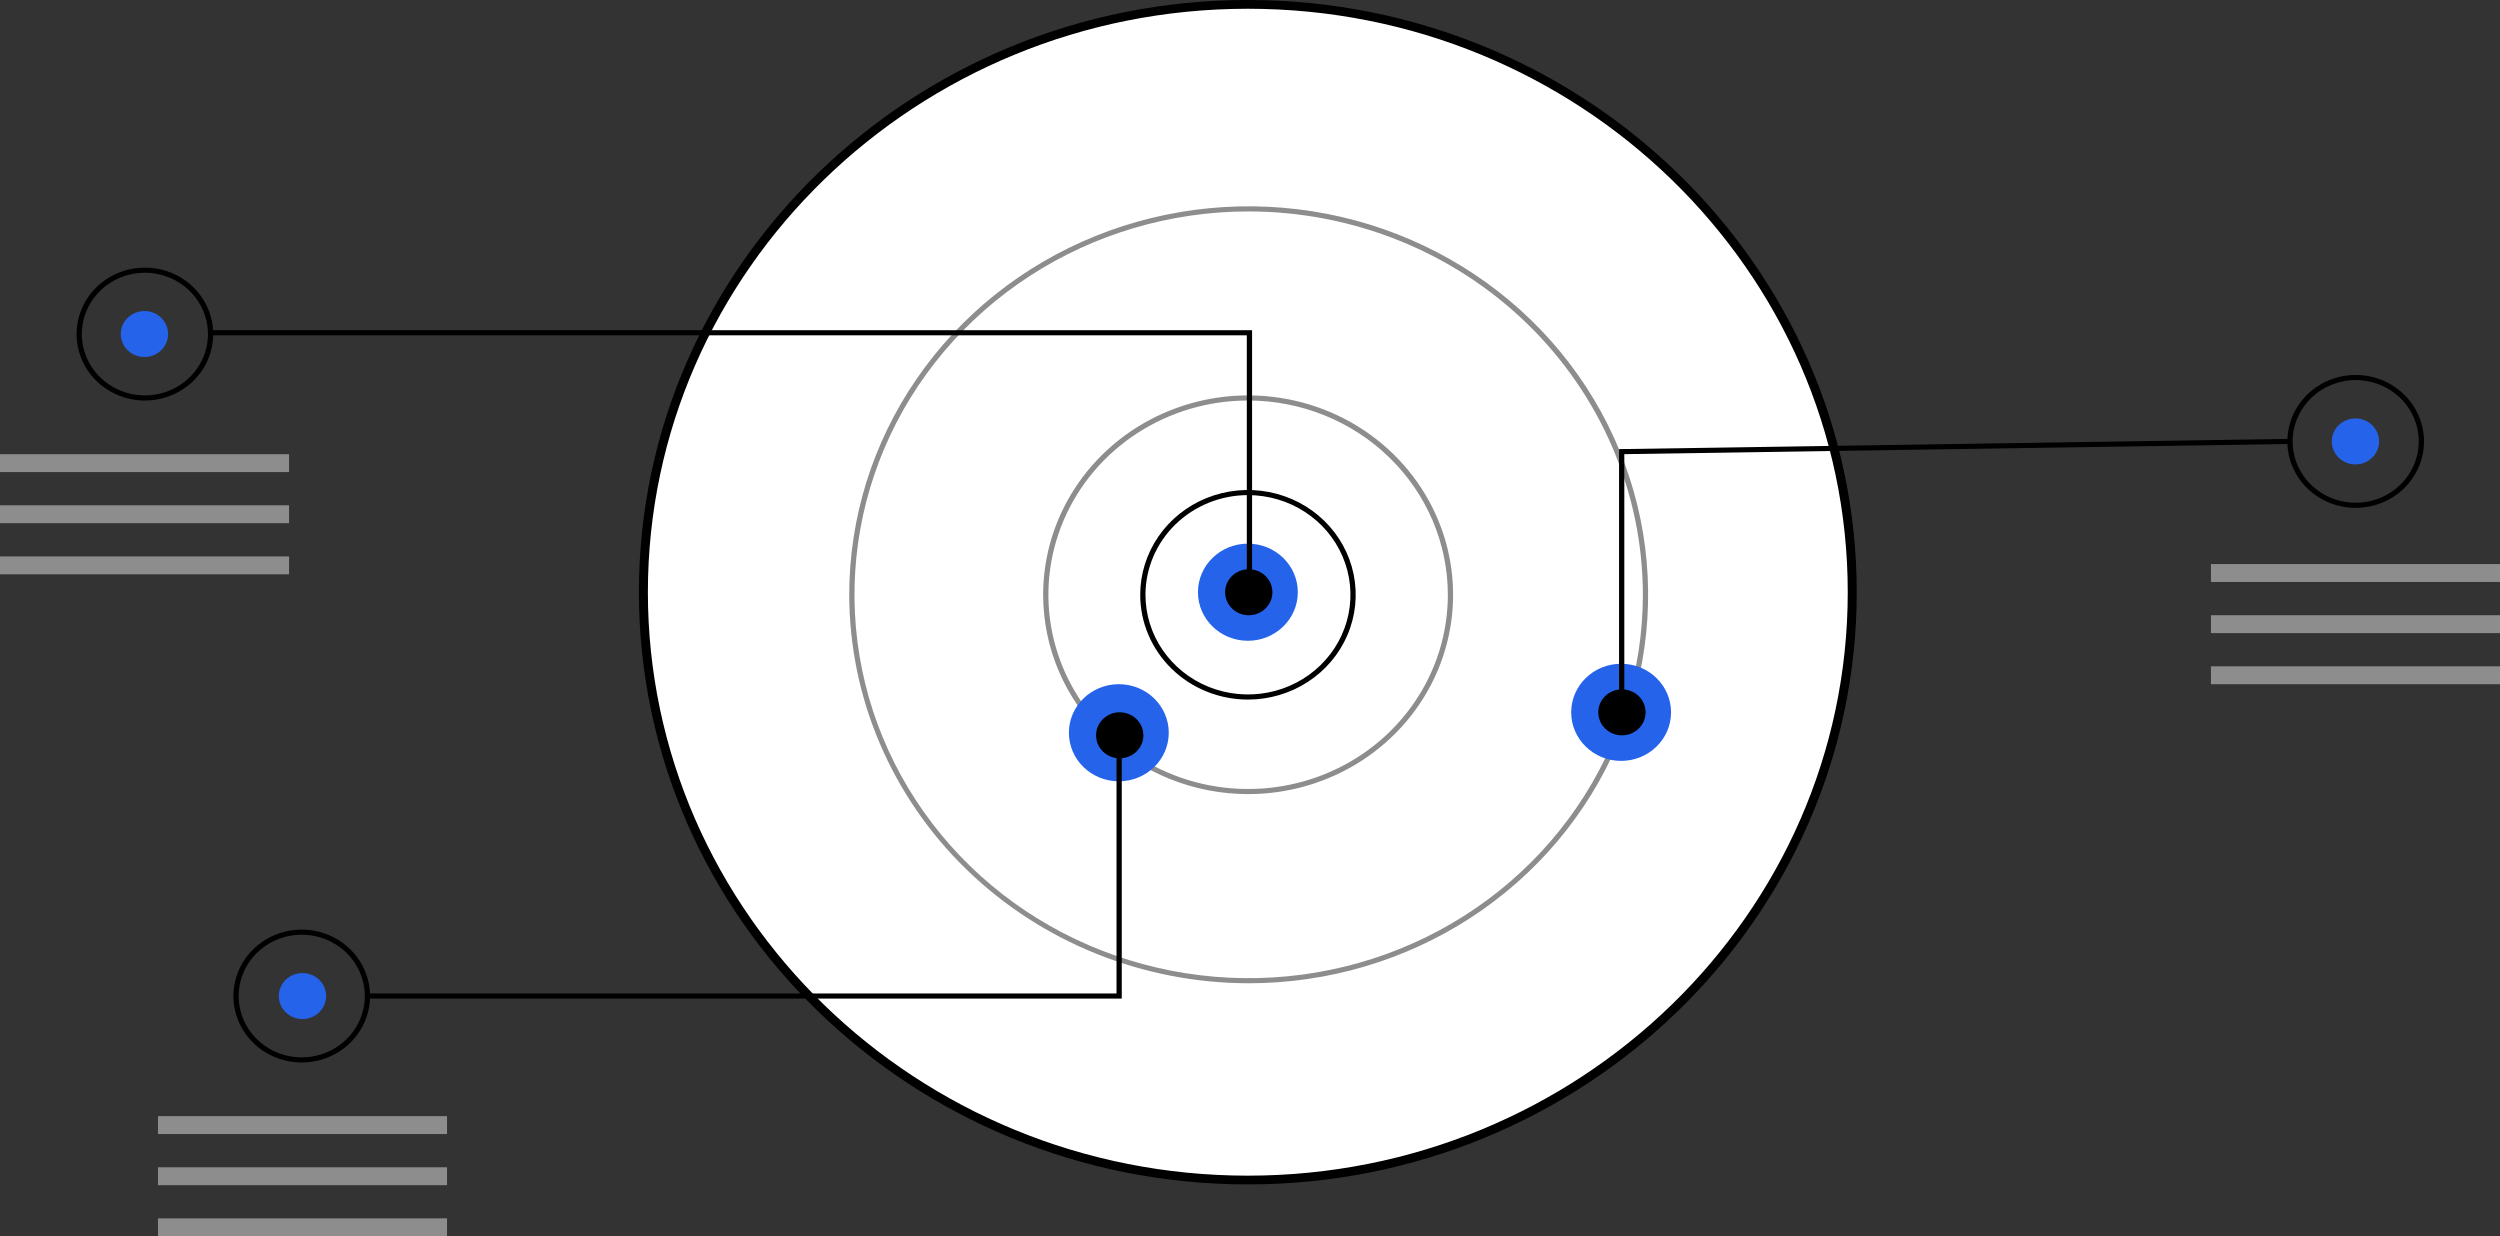 <svg width="182" height="90" viewBox="0 0 182 90" fill="none" xmlns="http://www.w3.org/2000/svg">
<rect x="0" y="0" width="182" height="90" fill="#333333" stroke="none"/>
<path d="M90.853 85.906C115.155 85.906 134.855 66.747 134.855 43.112C134.855 19.478 115.155 0.318 90.853 0.318C66.552 0.318 46.852 19.478 46.852 43.112C46.852 66.747 66.552 85.906 90.853 85.906Z" fill="white"/>
<path d="M46.512 43.112C46.512 19.34 66.398 0 90.841 0C115.284 0 135.17 19.34 135.17 43.112C135.17 66.885 115.284 86.225 90.841 86.225C66.398 86.225 46.512 66.885 46.512 43.112ZM47.166 43.112C47.166 66.534 66.759 85.588 90.841 85.588C114.923 85.588 134.516 66.534 134.516 43.112C134.516 19.691 114.923 0.637 90.841 0.637C66.759 0.637 47.166 19.691 47.166 43.112Z" fill="black"/>
<path d="M83.008 43.3C83.008 41.792 83.468 40.317 84.33 39.062C85.192 37.808 86.417 36.83 87.85 36.253C89.283 35.675 90.86 35.524 92.382 35.819C93.903 36.113 95.301 36.839 96.398 37.906C97.495 38.973 98.242 40.332 98.545 41.812C98.847 43.292 98.692 44.826 98.098 46.22C97.505 47.614 96.499 48.805 95.209 49.643C93.919 50.481 92.403 50.929 90.852 50.929C88.771 50.929 86.776 50.125 85.305 48.695C83.834 47.264 83.008 45.324 83.008 43.3ZM90.852 36.044C88.874 36.046 86.977 36.811 85.578 38.172C84.179 39.532 83.393 41.377 83.39 43.3C83.39 44.736 83.828 46.139 84.648 47.332C85.468 48.525 86.633 49.455 87.996 50.004C89.36 50.554 90.86 50.697 92.307 50.417C93.755 50.137 95.084 49.446 96.127 48.431C97.171 47.417 97.882 46.124 98.169 44.716C98.457 43.309 98.31 41.849 97.745 40.523C97.18 39.198 96.224 38.064 94.997 37.267C93.77 36.47 92.327 36.044 90.852 36.044Z" fill="black"/>
<path d="M75.941 43.298C75.941 40.428 76.817 37.622 78.456 35.235C80.096 32.849 82.427 30.988 85.153 29.89C87.88 28.791 90.88 28.504 93.775 29.064C96.67 29.624 99.329 31.006 101.416 33.036C103.502 35.066 104.924 37.651 105.499 40.467C106.075 43.282 105.78 46.2 104.65 48.852C103.521 51.504 101.608 53.77 99.154 55.365C96.7 56.96 93.815 57.811 90.864 57.811C88.904 57.811 86.964 57.435 85.153 56.706C83.343 55.977 81.698 54.908 80.312 53.56C78.926 52.212 77.827 50.612 77.077 48.852C76.327 47.091 75.941 45.204 75.941 43.298ZM90.864 29.157C87.988 29.157 85.177 29.987 82.786 31.54C80.395 33.094 78.531 35.303 77.431 37.886C76.33 40.47 76.042 43.314 76.603 46.057C77.164 48.8 78.549 51.319 80.583 53.297C82.616 55.275 85.207 56.621 88.027 57.167C90.848 57.712 93.771 57.432 96.428 56.362C99.085 55.292 101.356 53.48 102.953 51.154C104.551 48.829 105.404 46.095 105.404 43.298C105.399 39.549 103.866 35.955 101.14 33.304C98.414 30.653 94.719 29.162 90.864 29.157Z" fill="#8D8D8D"/>
<path d="M61.824 43.301C61.824 37.707 63.53 32.239 66.725 27.589C69.92 22.938 74.462 19.313 79.775 17.172C85.089 15.032 90.936 14.472 96.577 15.563C102.218 16.654 107.399 19.348 111.466 23.303C115.533 27.258 118.303 32.297 119.425 37.783C120.547 43.27 119.971 48.956 117.77 54.124C115.569 59.291 111.842 63.708 107.06 66.816C102.277 69.924 96.655 71.582 90.904 71.582C83.194 71.574 75.803 68.591 70.351 63.289C64.9 57.987 61.833 50.799 61.824 43.301ZM90.904 15.392C85.228 15.392 79.68 17.029 74.961 20.095C70.241 23.162 66.563 27.521 64.391 32.62C62.219 37.72 61.651 43.332 62.758 48.746C63.865 54.16 66.599 59.133 70.612 63.036C74.625 66.939 79.739 69.597 85.305 70.674C90.872 71.751 96.642 71.198 101.886 69.086C107.129 66.973 111.611 63.396 114.764 58.806C117.918 54.217 119.601 48.821 119.601 43.301C119.592 35.901 116.566 28.808 111.186 23.575C105.806 18.343 98.512 15.4 90.904 15.392Z" fill="#8D8D8D"/>
<path d="M90.846 46.648C92.853 46.648 94.481 45.066 94.481 43.113C94.481 41.161 92.853 39.578 90.846 39.578C88.838 39.578 87.211 41.161 87.211 43.113C87.211 45.066 88.838 46.648 90.846 46.648Z" fill="#2563EB"/>
<path d="M81.451 56.879C83.459 56.879 85.086 55.296 85.086 53.344C85.086 51.391 83.459 49.809 81.451 49.809C79.444 49.809 77.816 51.391 77.816 53.344C77.816 55.296 79.444 56.879 81.451 56.879Z" fill="#2563EB"/>
<path d="M118.018 55.393C120.025 55.393 121.653 53.81 121.653 51.857C121.653 49.905 120.025 48.322 118.018 48.322C116.01 48.322 114.383 49.905 114.383 51.857C114.383 53.81 116.01 55.393 118.018 55.393Z" fill="#2563EB"/>
<path d="M90.909 44.789C91.86 44.789 92.631 44.039 92.631 43.114C92.631 42.189 91.86 41.44 90.909 41.44C89.958 41.44 89.188 42.189 89.188 43.114C89.188 44.039 89.958 44.789 90.909 44.789Z" fill="black"/>
<path d="M118.077 53.533C119.028 53.533 119.799 52.783 119.799 51.858C119.799 50.933 119.028 50.184 118.077 50.184C117.126 50.184 116.355 50.933 116.355 51.858C116.355 52.783 117.126 53.533 118.077 53.533Z" fill="black"/>
<path d="M81.515 55.205C82.466 55.205 83.237 54.455 83.237 53.53C83.237 52.605 82.466 51.855 81.515 51.855C80.564 51.855 79.793 52.605 79.793 53.53C79.793 54.455 80.564 55.205 81.515 55.205Z" fill="black"/>
<path d="M10.515 25.992C11.466 25.992 12.237 25.242 12.237 24.317C12.237 23.392 11.466 22.643 10.515 22.643C9.564 22.643 8.793 23.392 8.793 24.317C8.793 25.242 9.564 25.992 10.515 25.992Z" fill="#2563EB"/>
<path d="M90.768 24.411H15.199V24.039H91.151V43.203H90.768V24.411Z" fill="black"/>
<path d="M5.574 24.32C5.574 23.363 5.866 22.428 6.413 21.632C6.959 20.837 7.736 20.217 8.645 19.851C9.554 19.485 10.554 19.389 11.519 19.575C12.484 19.762 13.37 20.223 14.066 20.899C14.761 21.576 15.235 22.438 15.427 23.376C15.619 24.315 15.52 25.287 15.144 26.171C14.767 27.055 14.13 27.811 13.312 28.342C12.494 28.874 11.532 29.158 10.548 29.158C9.895 29.158 9.248 29.032 8.645 28.789C8.041 28.546 7.493 28.19 7.031 27.741C6.569 27.291 6.203 26.758 5.953 26.171C5.703 25.584 5.574 24.955 5.574 24.32ZM10.548 19.855C9.64 19.855 8.753 20.116 7.997 20.607C7.242 21.098 6.654 21.795 6.306 22.611C5.959 23.427 5.868 24.325 6.045 25.191C6.222 26.057 6.66 26.853 7.302 27.478C7.944 28.102 8.762 28.527 9.653 28.7C10.543 28.872 11.466 28.784 12.305 28.446C13.144 28.108 13.861 27.535 14.366 26.801C14.871 26.067 15.14 25.203 15.14 24.32C15.139 23.136 14.654 22.001 13.793 21.164C12.933 20.327 11.766 19.856 10.548 19.855Z" fill="black"/>
<path d="M22.019 74.187C22.97 74.187 23.741 73.437 23.741 72.512C23.741 71.588 22.97 70.838 22.019 70.838C21.068 70.838 20.297 71.588 20.297 72.512C20.297 73.437 21.068 74.187 22.019 74.187Z" fill="#2563EB"/>
<path d="M16.992 72.511C16.992 71.555 17.284 70.619 17.831 69.824C18.377 69.028 19.154 68.408 20.063 68.042C20.972 67.676 21.972 67.58 22.937 67.767C23.902 67.953 24.788 68.414 25.484 69.091C26.179 69.767 26.653 70.629 26.845 71.568C27.037 72.506 26.938 73.479 26.562 74.363C26.185 75.247 25.548 76.002 24.73 76.534C23.912 77.065 22.95 77.349 21.966 77.349C20.647 77.349 19.382 76.839 18.449 75.932C17.516 75.025 16.992 73.794 16.992 72.511ZM21.966 68.046C21.058 68.046 20.171 68.308 19.415 68.799C18.66 69.289 18.072 69.987 17.724 70.803C17.377 71.618 17.286 72.516 17.463 73.383C17.64 74.249 18.078 75.044 18.72 75.669C19.362 76.293 20.18 76.719 21.07 76.891C21.961 77.063 22.884 76.975 23.723 76.637C24.562 76.299 25.279 75.727 25.784 74.992C26.288 74.258 26.558 73.395 26.558 72.511C26.556 71.328 26.072 70.192 25.212 69.355C24.351 68.518 23.184 68.047 21.966 68.046Z" fill="black"/>
<path d="M171.476 33.81C172.427 33.81 173.198 33.06 173.198 32.136C173.198 31.211 172.427 30.461 171.476 30.461C170.525 30.461 169.754 31.211 169.754 32.136C169.754 33.06 170.525 33.81 171.476 33.81Z" fill="#2563EB"/>
<path d="M166.52 32.135C166.52 31.178 166.811 30.242 167.358 29.447C167.904 28.651 168.681 28.031 169.59 27.665C170.499 27.299 171.499 27.203 172.464 27.39C173.429 27.576 174.315 28.037 175.011 28.714C175.707 29.39 176.18 30.252 176.372 31.191C176.564 32.129 176.466 33.102 176.089 33.986C175.713 34.87 175.075 35.625 174.257 36.157C173.439 36.688 172.477 36.972 171.494 36.972C170.84 36.972 170.194 36.847 169.59 36.604C168.987 36.361 168.438 36.004 167.976 35.555C167.515 35.106 167.148 34.573 166.898 33.986C166.648 33.399 166.52 32.77 166.52 32.135ZM171.494 27.669C170.276 27.67 169.109 28.141 168.249 28.978C167.388 29.816 166.904 30.951 166.902 32.135C166.902 33.018 167.171 33.881 167.676 34.615C168.18 35.35 168.898 35.922 169.737 36.26C170.576 36.598 171.499 36.686 172.389 36.514C173.28 36.342 174.098 35.916 174.74 35.292C175.383 34.667 175.82 33.872 175.997 33.006C176.174 32.139 176.083 31.242 175.736 30.426C175.388 29.61 174.8 28.912 174.045 28.422C173.29 27.931 172.402 27.669 171.494 27.669Z" fill="black"/>
<path d="M117.867 32.696L166.649 31.949L166.655 32.321L118.25 33.063V51.858H117.867V32.696Z" fill="black"/>
<path d="M26.758 72.325H81.282V53.533H81.664V72.697H26.758V72.325Z" fill="black"/>
<path d="M21.044 33.065H0V34.367H21.044V33.065Z" fill="#8D8D8D"/>
<path d="M21.044 36.785H0V38.088H21.044V36.785Z" fill="#8D8D8D"/>
<path d="M21.044 40.508H0V41.81H21.044V40.508Z" fill="#8D8D8D"/>
<path d="M32.544 81.256H11.5V82.558H32.544V81.256Z" fill="#8D8D8D"/>
<path d="M32.544 84.978H11.5V86.281H32.544V84.978Z" fill="#8D8D8D"/>
<path d="M32.544 88.697H11.5V90H32.544V88.697Z" fill="#8D8D8D"/>
<path d="M182.001 41.065H160.957V42.367H182.001V41.065Z" fill="#8D8D8D"/>
<path d="M182.001 44.787H160.957V46.09H182.001V44.787Z" fill="#8D8D8D"/>
<path d="M182.001 48.508H160.957V49.81H182.001V48.508Z" fill="#8D8D8D"/>
</svg>
